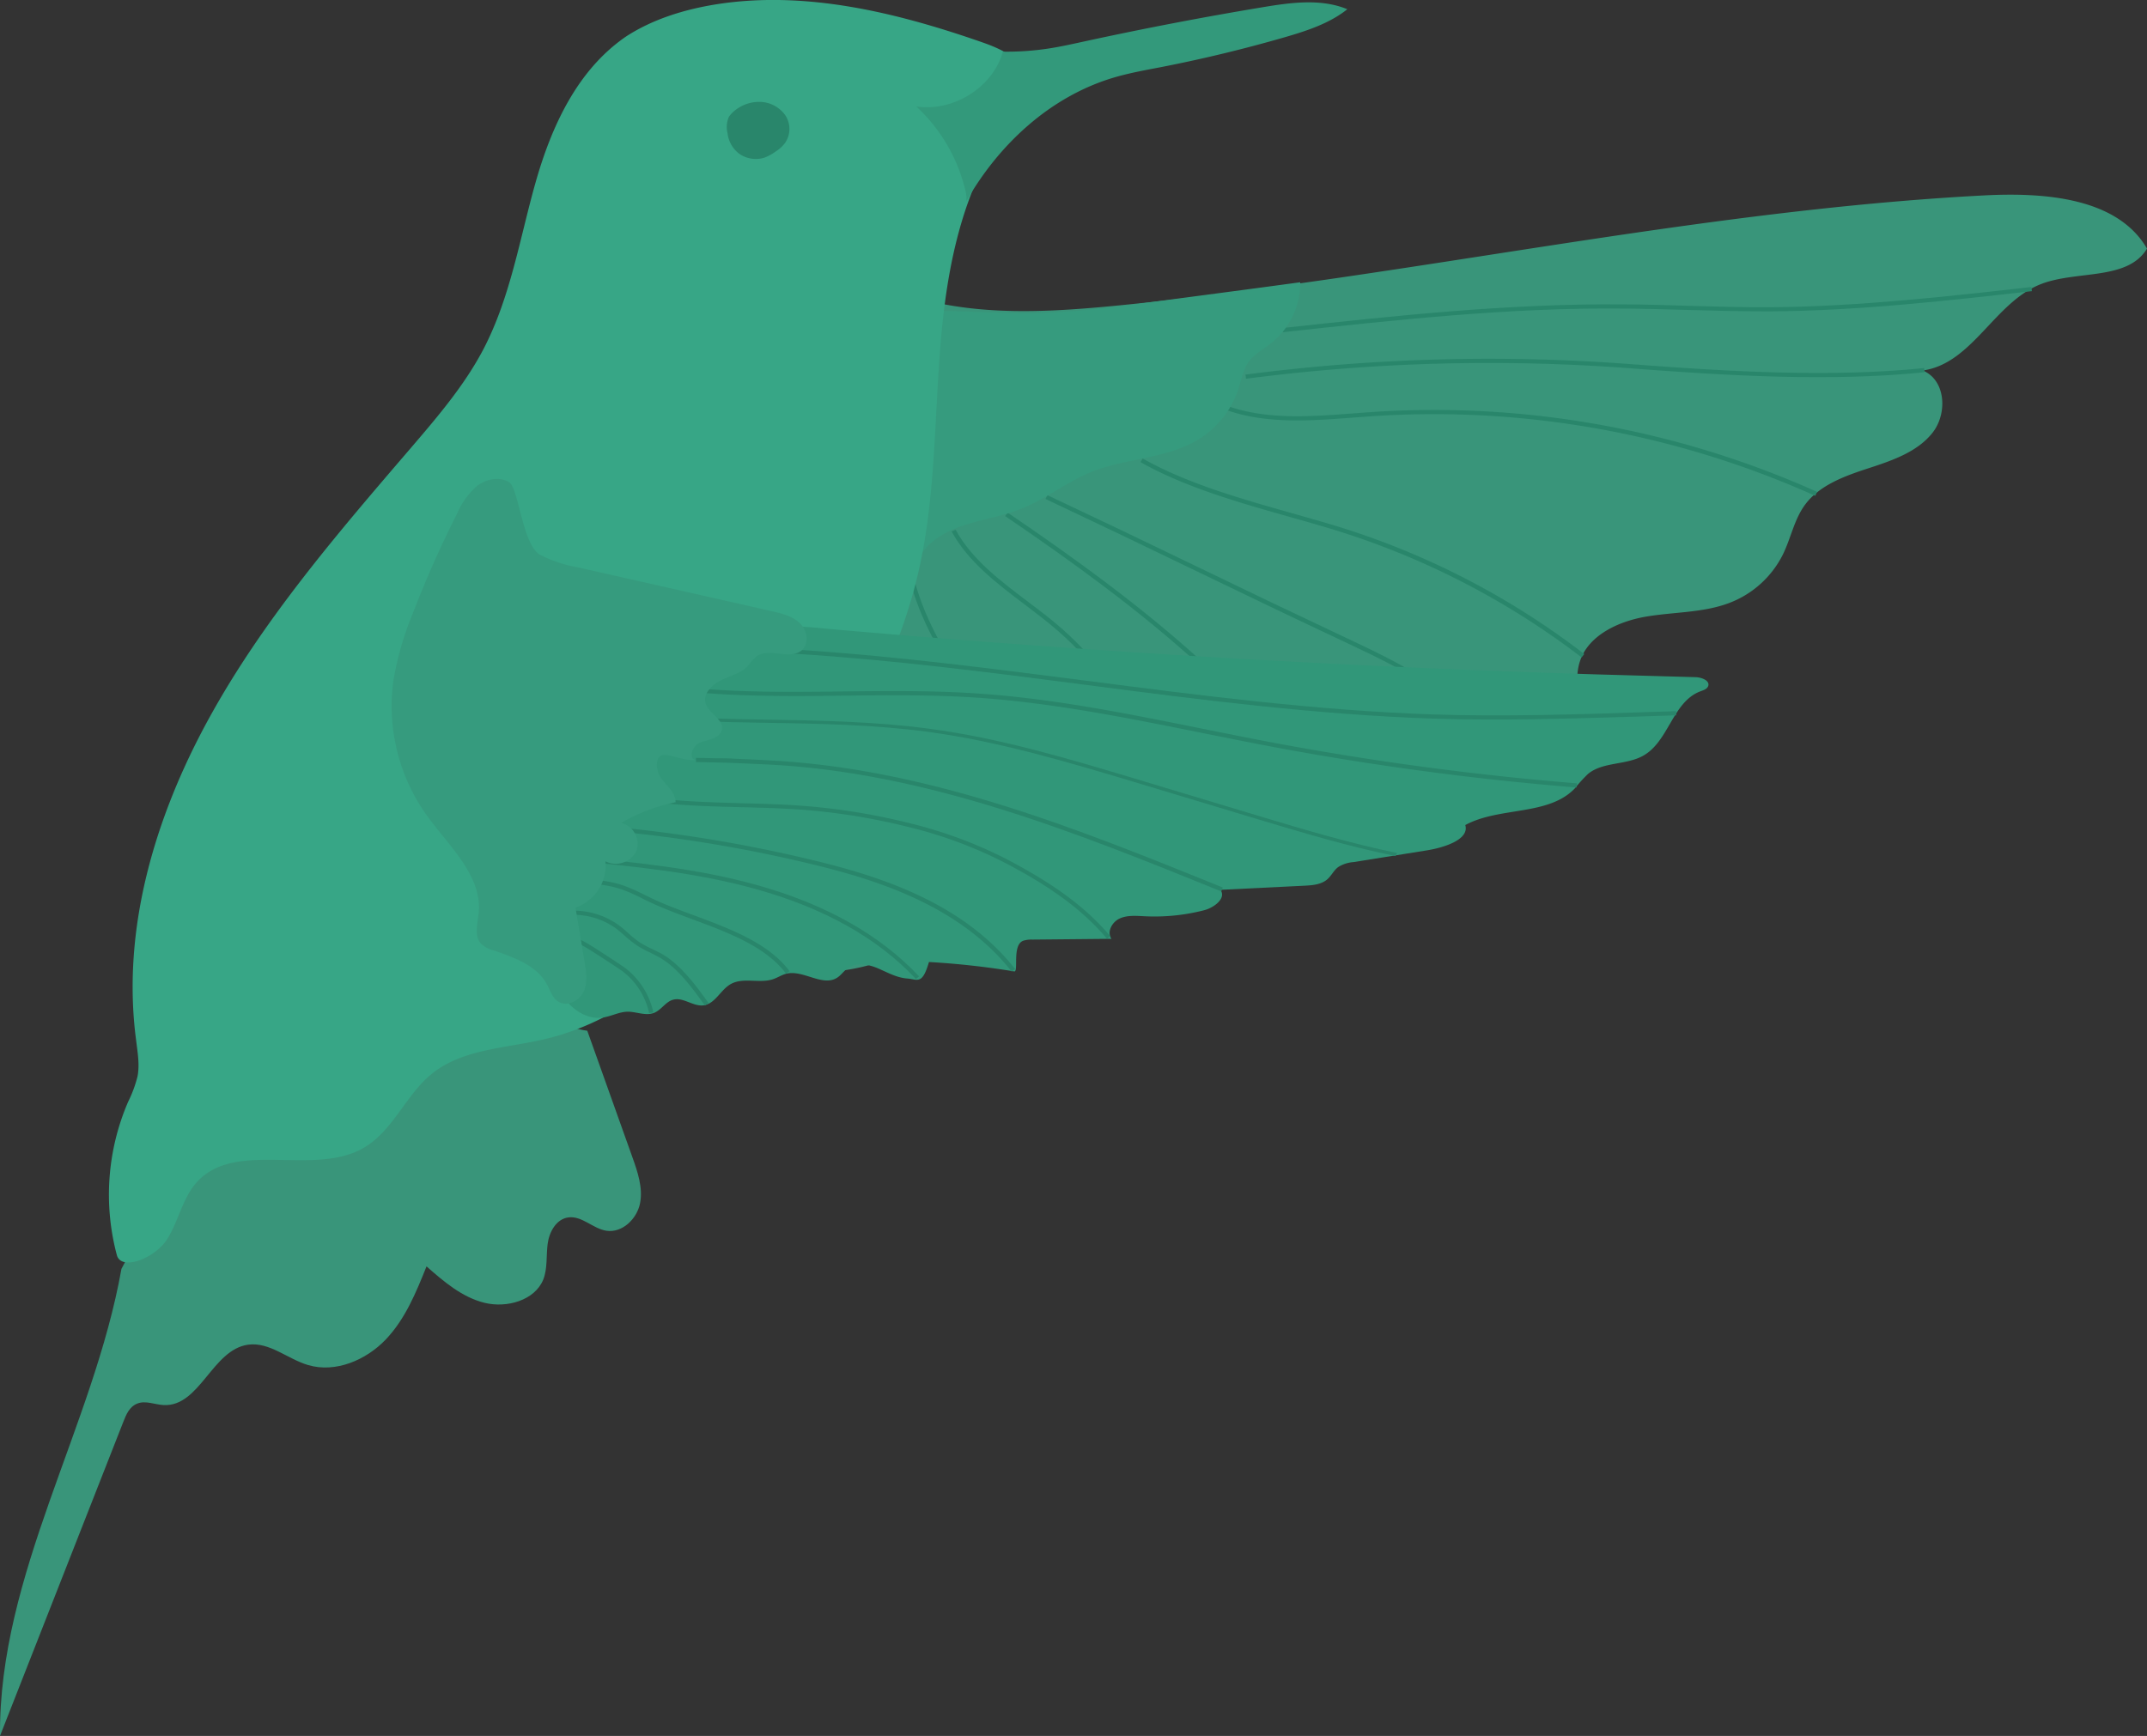 <svg id="Capa_1" data-name="Capa 1" xmlns="http://www.w3.org/2000/svg" viewBox="0 0 453.84 367.05"><rect x="0" y="0" width="453.84" height="367.05" fill="#333333" stroke="none"/><defs><style>.cls-1{fill:#39957a;}.cls-2{fill:#29866b;}.cls-3{fill:#369b7e;}.cls-4{fill:#fffdf5;}.cls-5{fill:#9fdffb;stroke:#fffdf5;stroke-miterlimit:10;}.cls-6{fill:#37a686;}.cls-7{fill:#33997b;}.cls-8{fill:#319779;}</style></defs><g id="Grupo_225" data-name="Grupo 225"><path id="Trazado_1107" data-name="Trazado 1107" class="cls-1" d="M193.41,62.88c14,4.05,28.93,3.1,43.45,1.66,61.06-6.06,121.21-20,182.5-23.22,12.8-.67,28.21.45,34.48,11.24-4.07,6.8-14.77,4.57-22.34,7.48-9.9,3.81-14.52,16.82-25.06,18.3,4.86,2,5.27,9.07,2.08,13.14S400,97.37,395,99s-10.34,3.54-13.42,7.69c-2.33,3.13-3,7.11-4.73,10.6a21,21,0,0,1-11.15,10.14c-5.58,2.17-11.82,1.94-17.75,2.95s-12.25,4-14,9.52c-1.24,3.87,0,8.07-.5,12.09-1.6,11.74-16.56,16.16-28.72,17.85-5.33.74-10.93,1.56-15.17,4.78-2.45,1.85-4.27,4.4-6.74,6.22-7,5.21-17.14,3.36-25.58,6-9.4,3-15.9,6.26-25.51,8.47-8.95,2.07-19,3.44-27.87,5.66-4.93,1.23-10.12-.88-14.74,1.18a40.54,40.54,0,0,1-28.44,1.51c-4.33-1.4-7.51,1.53-12,1-8-1-16.08,3.13-24.07,1.9-8.18-1.27-14.52-8.13-17.1-15.72s-2-15.83-.81-23.74c5.38-35.91,23.84-70.9,54.48-92C170,69,180.38,59.1,193.41,62.88Z"/><path id="Trazado_1108-2" data-name="Trazado 1108-2" class="cls-2" d="M318.25,166.67c-1.89-8.78-8.19-15.25-13.15-19.13-6.35-5-13.83-8.5-21.07-11.91-10.28-4.83-21.09-10-31.54-15.07S231.23,110.33,221,105.5l.4-.8c10.28,4.84,21.09,10,31.54,15.07s21.26,10.23,31.53,15.07c7.29,3.43,14.82,7,21.25,12,5.07,4,11.52,10.61,13.46,19.64Z"/><path id="Trazado_1110-2" data-name="Trazado 1110-2" class="cls-2" d="M271.18,70.24l-.1-.88c23.56-2.57,47.9-5.22,72.06-5,4.59,0,9.25.17,13.76.3,5.62.16,11.43.33,17.14.3,18.6-.1,39-2.41,55.37-4.28l.1.88c-16.4,1.87-36.81,4.19-55.46,4.28-5.73,0-11.55-.13-17.18-.3-4.5-.13-9.16-.26-13.74-.3C319.05,65,294.71,67.68,271.18,70.24Z"/><path id="Trazado_1111-2" data-name="Trazado 1111-2" class="cls-2" d="M263.39,80.08l-.12-.87A397.47,397.47,0,0,1,344.79,77c19.46,1.48,41.9,2.89,61.94.82l.1.88c-20.11,2.07-42.6.67-62.1-.82A397.84,397.84,0,0,0,263.39,80.08Z"/><path id="Trazado_1112-2" data-name="Trazado 1112-2" class="cls-2" d="M284.4,179c-14.83-28.5-43.34-50.43-71.93-69.88l.53-.73c28.69,19.52,57.3,41.54,72.21,70.21Z"/><path id="Trazado_1113-2" data-name="Trazado 1113-2" class="cls-2" d="M253.49,189.08c-7.08-22.36-14.21-42-29.74-55.58-2.3-2-4.81-3.92-7.25-5.76-5.83-4.41-11.87-9-15.35-15.37L202,112c3.39,6.24,9.35,10.73,15.1,15.08,2.46,1.86,5,3.77,7.31,5.8,15.7,13.76,22.87,33.49,30,56Z"/><path id="Trazado_1114-2" data-name="Trazado 1114-2" class="cls-2" d="M225.51,195.37c-4.83-6.4-6.13-12.05-7.51-18a72.75,72.75,0,0,0-3.74-12.5c-2.56-6.15-6.23-12-9.78-17.63-4.9-7.79-10-15.84-12.18-24.83l.89-.2c2.18,8.86,7.21,16.85,12.07,24.57,3.57,5.68,7.26,11.54,9.85,17.77a72.5,72.5,0,0,1,3.78,12.63c1.36,5.89,2.64,11.45,7.36,17.7Z"/><path id="Trazado_1115-2" data-name="Trazado 1115-2" class="cls-2" d="M383.71,104.84A196.76,196.76,0,0,0,290.1,88l-4.12.3c-8.92.68-18.15,1.38-26.63-1.56l.31-.83c8.29,2.87,17.42,2.18,26.25,1.51l4.12-.3A197.77,197.77,0,0,1,384.1,104Z"/><path id="Trazado_1117-2" data-name="Trazado 1117-2" class="cls-2" d="M334.32,139a166.44,166.44,0,0,0-53.54-27.35c-2.53-.76-5.14-1.5-7.8-2.25-11.06-3.13-22.5-6.37-31.9-11.69l.46-.77c9.31,5.27,20.7,8.5,31.7,11.61,2.66.76,5.27,1.5,7.81,2.25a165.2,165.2,0,0,1,53.84,27.5Z"/><path id="Trazado_1118" data-name="Trazado 1118" class="cls-3" d="M274.84,59.68a16.28,16.28,0,0,1-6.29,13c-1.55,1.2-3.36,2.17-4.53,3.73s-1.6,3.84-2.24,5.83a19.8,19.8,0,0,1-9,11c-6.61,3.79-14.88,3.67-22,6.52-5.25,2.1-9.7,5.77-15,7.85-4,1.6-8.45,2.22-12.56,3.64s-8.17,4-9.64,8.2c-17.24,23.89-43.5,41.56-72.68,48.93a3.52,3.52,0,0,1-2.2.07c-1.32-.55-1.38-2.31-1.24-3.69l1.8-16.73c.45-4.23,1-8.64,3.41-12.17,1.54-2.22,3.73-3.92,5.74-5.75,9.92-9.06,15.6-21.48,22.16-33s15-23.16,27.6-28.18,27-2.51,40.7-2.72a197,197,0,0,0,22.09-2C252.53,62.64,264,61.17,274.84,59.68Z"/><path id="Trazado_1119-2" data-name="Trazado 1119-2" class="cls-4" d="M214.69,164.68c5,11.9,3.36,20.07,11.19,30.43"/><path id="Trazado_1120-2" data-name="Trazado 1120-2" class="cls-5" d="M119.37,168.91a42.49,42.49,0,0,0-9.67,29.94"/><path id="Trazado_1121" data-name="Trazado 1121" class="cls-1" d="M124.14,217.94l9.53,26.72c1.12,3.14,2.26,6.47,1.63,9.74s-3.73,6.36-7.14,5.83c-2.84-.45-5.13-3.18-8-2.82-2.6.34-4.08,3.11-4.4,5.63s0,5.15-.92,7.51c-1.79,4.41-7.72,6.1-12.47,4.91s-8.58-4.5-12.21-7.69c-2.2,5.49-4.49,11.13-8.62,15.46s-10.59,7.13-16.42,5.4c-4.33-1.28-8.14-4.9-12.63-4.31-7.64,1-10.23,13.18-17.92,12.77-1.86-.1-3.78-1-5.51-.33s-2.38,2.34-3,3.9L0,367.05c-.31-34.15,19.74-65.41,25.67-98.75,9-17.27,18.39-35.07,33.88-47.31s38.86-17.43,55.7-7C117.74,215.56,120.21,217.46,124.14,217.94Z"/><path id="Trazado_1122" data-name="Trazado 1122" class="cls-6" d="M24.7,265.38A49.58,49.58,0,0,1,27.07,233a26.6,26.6,0,0,0,2-5.4c.49-2.53,0-5.13-.3-7.68-3.1-23.37,3.94-47.14,15.39-68s27.15-39.1,42.72-57.24c5.63-6.57,11.31-13.22,15.3-20.83,5.73-11,7.66-23.33,11-35.16s8.79-23.9,19.2-31C138,4.05,144.65,2,151.36.92c18.89-3,38.17,1.72,56.19,8,4.11,1.42,8.77,3.56,9.58,7.7.71,3.62-1.94,7-4.13,10-9.56,13.2-12.8,29.69-14.15,45.74s-1.06,32.31-4.59,48.05c-5,22.14-17.24,42.1-30.81,60.58-12.39,16.86-27.53,33.84-48.34,38.74-8.1,1.91-17.16,2.06-23.62,7.15-5.75,4.54-8.36,12.29-14.77,15.91-10.52,5.95-26.65-1.72-34.9,6.94-3.26,3.43-4,8.41-6.55,12.37S25.63,268.82,24.7,265.38Z"/><path id="Trazado_1123" data-name="Trazado 1123" class="cls-7" d="M204.2,40.87a35.23,35.23,0,0,0-10.51-18.35c7.9,1.17,16.27-4.14,18.3-11.6a58.36,58.36,0,0,0,9.52-.64c2.67-.4,5.3-1,7.93-1.57q18.63-4.05,37.44-7.18c6-1,12.35-1.88,17.92.42-3.75,3-8.52,4.56-13.21,5.92q-12.91,3.73-26.15,6.32c-3.34.64-6.7,1.24-9.95,2.2-13.53,4-24.44,14.23-31.24,26.2A5.5,5.5,0,0,0,204.2,40.87Z"/><path id="Trazado_1124" data-name="Trazado 1124" class="cls-8" d="M116.05,203.8a24.37,24.37,0,0,0,3.67,7.8c1.82,2.27,4.74,4,7.69,3.55,1.78-.24,3.42-1.19,5.21-1.23s3.85.94,5.6.26c1.58-.6,2.48-2.4,4.12-2.81,2.11-.54,4.16,1.46,6.32,1.21,2.53-.29,3.63-3.3,5.84-4.52,2.61-1.45,6-.07,8.87-1,1-.33,1.84-.92,2.83-1.17,3.59-.89,7.67,2.82,10.76.84.85-.54,1.41-1.44,2.23-2,1.77-1.29,4.3-.87,6.34,0s4,2,6.22,2.17,3.17,1.45,4.62-3.49a171.46,171.46,0,0,1,18.08,2c.86-.15-.52-5.61,1.85-6.5a5.78,5.78,0,0,1,1.94-.24l16.7-.16c-1-1.44.1-3.55,1.75-4.3s3.55-.55,5.37-.47a42.11,42.11,0,0,0,12.45-1.27c2.16-.55,4.78-2.57,3.46-4.32l17.67-.87c1.72-.08,3.59-.22,4.89-1.32.92-.78,1.43-2,2.41-2.67a7,7,0,0,1,3.13-1l15.39-2.46c4.07-.64,9.16-2.38,8.28-5.38,7.25-3.93,17.6-1.87,23.2-7.8a31.49,31.49,0,0,1,2.73-3c3.13-2.59,8-1.84,11.6-3.82,5.5-3,6.25-11.44,12.16-13.65.64-.24,1.4-.47,1.64-1.09.44-1.18-1.37-1.88-2.68-1.91l-20.75-.58q-81.87-2.49-163.47-9.71a63.64,63.64,0,0,0-9.76-.37c-8.26.54-16,4.34-22.37,9.46A54.84,54.84,0,0,0,130,155.38C120.49,170.51,119.25,189,116.05,203.8Z"/><path id="Trazado_1125-2" data-name="Trazado 1125-2" class="cls-2" d="M315.45,152.14c-4.23,0-8.38-.06-12.36-.19-24.68-.81-49.57-4-73.64-7.15-19.91-2.58-40.49-5.25-60.85-6.53-7.74-.49-15.92-.77-23.35,1.62l-.29-.84c7.59-2.44,15.87-2.16,23.7-1.66,20.39,1.29,41,4,60.91,6.54,24.05,3.11,48.91,6.33,73.55,7.14,14.33.47,30.77,0,45.27-.51l5.92-.19,0,.88-5.92.19C337.93,151.77,326.43,152.14,315.45,152.14Z"/><path id="Trazado_1126-2" data-name="Trazado 1126-2" class="cls-2" d="M333.25,166.51a617.71,617.71,0,0,1-65.11-8.76c-4.71-.9-9.5-1.86-14.12-2.79-15.71-3.17-32-6.45-48.2-7.49-9.07-.58-18.33-.48-27.3-.38-13.07.14-26.58.29-39.72-1.68l.15-.87c13.05,2,26.53,1.8,39.56,1.66,9-.1,18.26-.2,27.36.39,16.31,1,32.59,4.33,48.33,7.5,4.63.93,9.41,1.9,14.12,2.79a615.64,615.64,0,0,0,65,8.75Z"/><path id="Trazado_1127-2" data-name="Trazado 1127-2" class="cls-2" d="M295,181c-9.93-2-19.61-4.93-29-7.74l-26.52-8c-14-4.18-28.39-8.51-43.43-10.53-11.35-1.52-23.11-1.72-34.48-1.91-9.12-.15-18.56-.31-27.77-1.15L134,151c9.16.83,18.57,1,27.68,1.15,11.4.19,23.2.39,34.63,1.92,15.14,2,29.61,6.38,43.61,10.57l26.53,8c9.34,2.8,19,5.7,28.87,7.72Z"/><path id="Trazado_1128-2" data-name="Trazado 1128-2" class="cls-2" d="M258.15,188.48c-30.69-12.44-62.43-25.3-96.4-26.86-7.74-.36-8.35-.37-10.37-.4l-4.26-.1,0-.88c2.19.06,3.36.08,4.26.09,2,0,2.63,0,10.39.4,34.13,1.57,65.94,14.47,96.71,26.93Z"/><path id="Trazado_1129-2" data-name="Trazado 1129-2" class="cls-2" d="M234,198.49c-5-5.93-11.76-11-22.05-16.3a92.25,92.25,0,0,0-20.43-7.45,133,133,0,0,0-22.26-3.55c-4.22-.3-8.56-.42-12.75-.52-10.61-.27-21.58-.55-31.71-4l.3-.84c10,3.42,20.9,3.69,31.43,4,4.21.11,8.55.22,12.79.53a133.82,133.82,0,0,1,22.43,3.57,93.65,93.65,0,0,1,20.64,7.53c10.4,5.4,17.28,10.5,22.32,16.52Z"/><path id="Trazado_1130-2" data-name="Trazado 1130-2" class="cls-2" d="M213.85,205.43c-10.64-13.53-27.58-19.1-41.15-22.44a296.38,296.38,0,0,0-50.34-7.85l.06-.89a298.4,298.4,0,0,1,50.51,7.89c13.71,3.37,30.84,9,41.65,22.76Z"/><path id="Trazado_1131-2" data-name="Trazado 1131-2" class="cls-2" d="M193.6,207c-8-8.6-19.41-15-33.78-19-12.77-3.57-26.22-4.85-39.23-6.08l.09-.88c13,1.24,26.55,2.51,39.4,6.12,14.53,4.07,26,10.56,34.2,19.29Z"/><path id="Trazado_1132-2" data-name="Trazado 1132-2" class="cls-2" d="M166.16,205.87c-4.3-5.74-12.21-8.68-19.86-11.52-3.21-1.19-6.23-2.32-9-3.63l-1.46-.71a36.5,36.5,0,0,0-4.24-1.89c-4.25-1.49-8.86-1.43-13.33-1.38v-.88c4.33-.05,9.25-.11,13.66,1.43a41,41,0,0,1,4.34,1.93c.48.24,1,.48,1.44.7,2.72,1.3,5.73,2.42,8.92,3.6,7.77,2.89,15.81,5.88,20.27,11.83Z"/><path id="Trazado_1133-2" data-name="Trazado 1133-2" class="cls-2" d="M149,212.61c-2.41-3.36-5.72-8-9.64-10.19-.62-.35-1.28-.67-1.92-1a22,22,0,0,1-2.75-1.48,21.42,21.42,0,0,1-2.53-2c-.57-.5-1.15-1-1.77-1.49a15.25,15.25,0,0,0-12.16-2.71l-.19-.87a16.28,16.28,0,0,1,12.92,2.88c.64.49,1.24,1,1.82,1.54a21.51,21.51,0,0,0,2.42,1.95,21.11,21.11,0,0,0,2.65,1.42c.65.32,1.33.64,2,1,4.1,2.33,7.47,7,9.93,10.45Z"/><path id="Trazado_1134-2" data-name="Trazado 1134-2" class="cls-2" d="M137.21,214.21a15.14,15.14,0,0,0-5.69-8.9c-1.9-1.3-3.85-2.56-5.54-3.64-3-1.95-5.79-3.57-8.9-3.58v-.89c3.64,0,7,2.17,9.4,3.73,1.69,1.09,3.66,2.36,5.56,3.66a16.11,16.11,0,0,1,6.07,9.48Z"/><path id="Trazado_1135" data-name="Trazado 1135" class="cls-3" d="M114.14,117.29a27.64,27.64,0,0,0,8,2.67L163,129.2c2.19.49,4.51,1.05,6.1,2.59s2,4.4.29,5.78c-2.53,2-6.86-.68-9.49,1.22a15.35,15.35,0,0,0-1.87,2.08c-1.47,1.54-3.74,2-5.68,3s-3.81,2.86-3.19,4.87c.67,2.17,4,3.45,3.42,5.65-.45,1.71-2.77,2-4.48,2.57s-2.77,3.47-1,3.76c-2.56.15-5.43-1.23-6.81-1.09-2,.19-1.69,3.4-.48,5s3,3,3,5a37.48,37.48,0,0,0-11.47,4.36,4.59,4.59,0,0,1,3.28,5.6c0,.12-.07.24-.11.36a4.87,4.87,0,0,1-6.53,2.17l0,0a9.42,9.42,0,0,1-6.33,9.79l1.93,11.51c.34,2.07.68,4.27-.18,6.2s-3.41,3.3-5.28,2.23c-1.35-.77-1.8-2.39-2.52-3.73-2.14-4-7-5.71-11.33-7.18a6.15,6.15,0,0,1-2.47-1.28c-1.64-1.63-.85-4.29-.62-6.55.83-7.89-6.23-14.14-10.92-20.64a39.68,39.68,0,0,1-7.08-28.71,66.61,66.61,0,0,1,4.1-14.12,228.59,228.59,0,0,1,9.35-21.06,16.43,16.43,0,0,1,4.14-5.78c1.9-1.49,4.74-2.11,6.82-.86S110.38,115.08,114.14,117.29Z"/><path id="Trazado_948" data-name="Trazado 948" class="cls-2" d="M153.79,28.15a5.32,5.32,0,0,1,.29-3.45,5.67,5.67,0,0,1,.7-.84,8.16,8.16,0,0,1,5.8-2.32A6.77,6.77,0,0,1,166,24.37a5.24,5.24,0,0,1-.06,5.87,7.47,7.47,0,0,1-2,1.81,9.77,9.77,0,0,1-2.4,1.3,6.13,6.13,0,0,1-5.21-.79A6.32,6.32,0,0,1,153.79,28.15Z"/></g></svg>